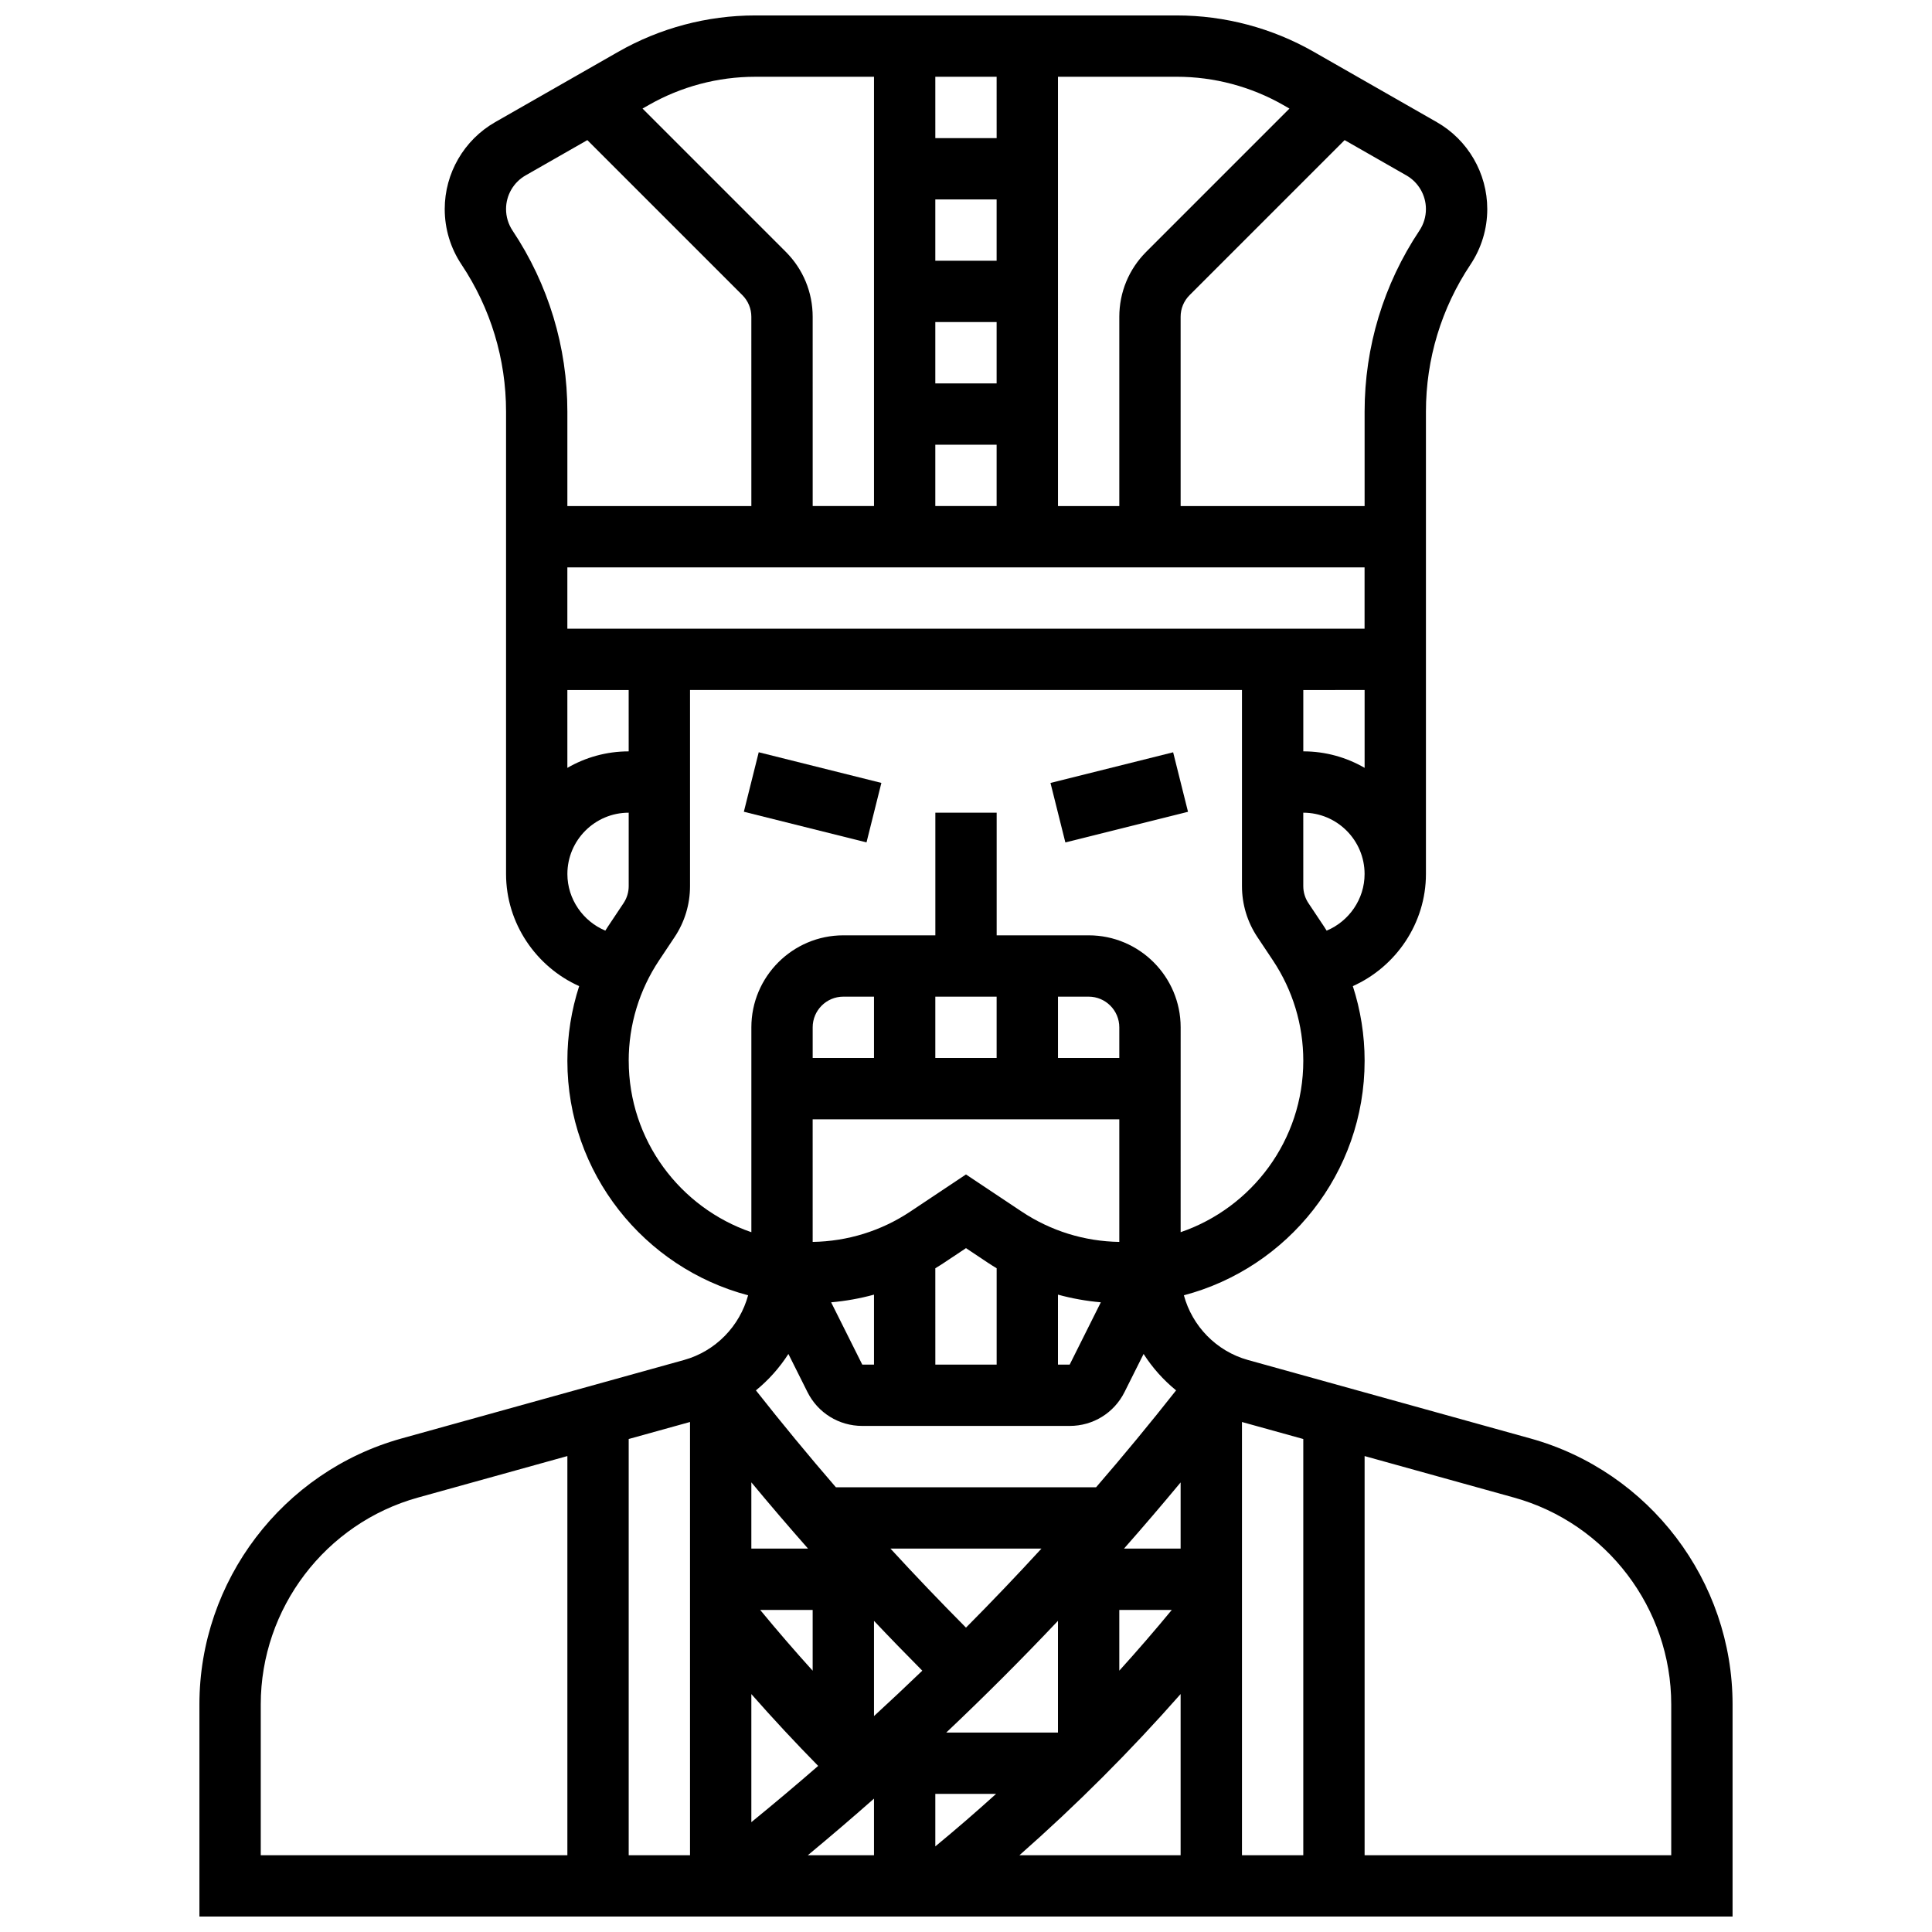 <?xml version="1.0" encoding="UTF-8"?>
<!-- Uploaded to: SVG Repo, www.svgrepo.com, Generator: SVG Repo Mixer Tools -->
<svg width="800px" height="800px" version="1.1" viewBox="144 144 512 512" xmlns="http://www.w3.org/2000/svg">
 <defs>
  <clipPath id="a">
   <path d="m196 148.09h408v503.81h-408z"/>
  </clipPath>
 </defs>
 <path d="m341.13 359.12 3.941-15.766 32.504 8.125-3.941 15.766z"/>
 <path d="m422.39 351.49 32.504-8.125 3.941 15.766-32.504 8.125z"/>
 <g clip-path="url(#a)">
  <path d="m549.59 525.21-74.855-20.793c-8.414-2.336-14.785-8.996-16.996-17.152 27.531-7.258 47.898-32.363 47.898-62.145 0-6.777-1.07-13.441-3.125-19.789 11.418-5.109 19.375-16.652 19.375-29.711v-122.54c0-13.914 4.078-27.383 11.797-38.961 2.914-4.371 4.457-9.461 4.457-14.715 0-9.496-5.121-18.32-13.367-23.031l-32.621-18.645c-11.031-6.305-23.578-9.637-36.285-9.637h-111.74c-12.703 0-25.254 3.332-36.285 9.637l-32.621 18.641c-8.242 4.711-13.367 13.535-13.367 23.031 0 5.254 1.539 10.344 4.457 14.715 7.719 11.578 11.797 25.051 11.797 38.965v122.54c0 13.059 7.961 24.602 19.375 29.711-2.055 6.348-3.125 13.012-3.125 19.789 0 29.781 20.367 54.891 47.898 62.145-2.215 8.156-8.586 14.816-16.996 17.152l-74.855 20.793c-31.531 8.762-53.559 37.738-53.559 70.465v56.227h406.3v-56.227c0.004-32.727-22.02-61.703-53.555-70.465zm-60.207 0.145v110.3h-16.25v-114.81zm-136.45-22.543 5.047 10.09c2.769 5.539 8.34 8.984 14.535 8.984h54.965c6.195 0 11.766-3.441 14.535-8.984l5.047-10.09c2.336 3.641 5.242 6.906 8.613 9.652-6.871 8.719-13.938 17.281-21.199 25.676h-68.961c-7.269-8.41-14.336-16.98-21.191-25.676 3.367-2.746 6.273-6.008 8.609-9.652zm38.934-78.438v-16.25h16.25v16.25zm48.758 16.254v32.492c-9.246-0.141-18.184-2.914-25.887-8.051l-14.742-9.828-14.742 9.828c-7.703 5.137-16.641 7.906-25.887 8.051l-0.004-32.492zm-65.008 46.465v18.543h-3.106l-8.254-16.508c3.856-0.34 7.656-1.016 11.359-2.035zm16.25-6.988c0.809-0.488 1.609-0.992 2.398-1.516l5.731-3.82 5.727 3.82c0.789 0.527 1.59 1.027 2.398 1.516v25.531h-16.25zm32.504 6.988c3.703 1.016 7.504 1.695 11.359 2.031l-8.254 16.512h-3.106zm16.254-62.719h-16.25v-16.25h8.125c4.481 0 8.125 3.644 8.125 8.125zm-65.008 0h-16.25v-8.125c0-4.481 3.644-8.125 8.125-8.125h8.125zm81.258 130.02h-15c5.086-5.766 10.09-11.613 15-17.535zm-81.258 44.383v-25.23c4.215 4.461 8.488 8.855 12.801 13.199-4.219 4.059-8.488 8.07-12.801 12.031zm-16.254-12.02c-4.766-5.269-9.406-10.645-13.91-16.109h13.91zm65.008-13.215v29.609h-29.609c10.145-9.594 20.02-19.469 29.609-29.609zm-24.375 1.797c-6.793-6.84-13.477-13.82-20.016-20.945h40.016c-6.527 7.113-13.195 14.098-20 20.945zm-56.883-20.945v-17.555c4.914 5.926 9.926 11.777 15.023 17.555zm17.711 57.59c-5.824 5.062-11.727 10.035-17.711 14.91v-33.945c5.731 6.508 11.645 12.863 17.711 19.035zm47.141 7.418c-5.262 4.758-10.625 9.402-16.098 13.91v-13.91zm32.66-48.754h13.91c-4.508 5.473-9.152 10.836-13.91 16.098zm-65.008 50.008v15h-17.535c5.922-4.91 11.766-9.91 17.535-15zm81.258-27.715v42.715h-42.715c15.121-13.316 29.402-27.598 42.715-42.715zm38.703-202.31c-0.246-0.383-0.484-0.77-0.738-1.152l-4.094-6.141c-0.895-1.34-1.363-2.898-1.363-4.508l-0.004-19.457c8.961 0 16.25 7.293 16.25 16.25 0.004 6.676-4.152 12.543-10.051 15.008zm-184.97-47.508c-5.918 0-11.465 1.598-16.25 4.371l-0.004-20.625h16.25zm-16.254-32.504v-16.25h211.27v16.25zm97.512-113.77h16.25v16.25h-16.25zm0 32.504h16.25v16.25h-16.25zm16.254-48.754h-16.25l-0.004-16.254h16.25zm-16.254 81.258h16.25v16.25h-16.25zm113.77 65.008v20.625c-4.785-2.773-10.332-4.371-16.25-4.371v-16.25zm16.25-127.46c0 2.035-0.598 4.008-1.727 5.703-9.5 14.254-14.523 30.844-14.523 47.977v25.027h-48.754l-0.004-50.152c0-2.172 0.844-4.211 2.379-5.746l41.082-41.082 16.367 9.352c3.195 1.824 5.18 5.246 5.18 8.922zm-37.797-27.562 1.629 0.93-37.949 37.953c-4.606 4.606-7.141 10.727-7.141 17.238v50.148h-16.25l-0.004-113.77h31.492c9.883 0 19.641 2.594 28.223 7.496zm-139.96-7.496h31.492v113.76h-16.25l-0.004-50.148c0-6.512-2.535-12.633-7.141-17.238l-37.949-37.949 1.629-0.93c8.582-4.902 18.34-7.496 28.223-7.496zm-60.84 26.137 16.363-9.352 41.082 41.082c1.535 1.535 2.379 3.578 2.379 5.746l0.004 50.152h-48.758v-25.027c0-17.133-5.023-33.723-14.527-47.977-1.125-1.695-1.723-3.664-1.723-5.703 0-3.676 1.984-7.098 5.18-8.922zm21.867 198.99c-0.254 0.379-0.492 0.766-0.738 1.152-5.902-2.469-10.055-8.336-10.055-15.004 0-8.961 7.293-16.25 16.25-16.25v19.457c0 1.609-0.473 3.168-1.363 4.508zm5.457 35.648c0-9.512 2.789-18.719 8.062-26.633l4.094-6.141c2.68-4.019 4.094-8.695 4.094-13.523v-51.961h146.27v51.961c0 4.828 1.414 9.504 4.094 13.523l4.094 6.141c5.273 7.914 8.062 17.121 8.062 26.629 0 21.047-13.617 38.961-32.504 45.426l0.004-54.293c0-13.441-10.934-24.379-24.379-24.379h-24.379v-32.504h-16.25v32.504h-24.379c-13.441 0-24.379 10.938-24.379 24.379v54.297c-18.883-6.465-32.5-24.379-32.5-45.426zm16.25 95.719v114.81h-16.25v-110.3zm-113.76 74.836c0-25.457 17.129-47.992 41.656-54.805l39.602-11v105.78h-81.258zm373.79 39.977h-81.258v-105.78l39.602 11c24.527 6.812 41.656 29.352 41.656 54.805z"/>
 </g>
</svg>